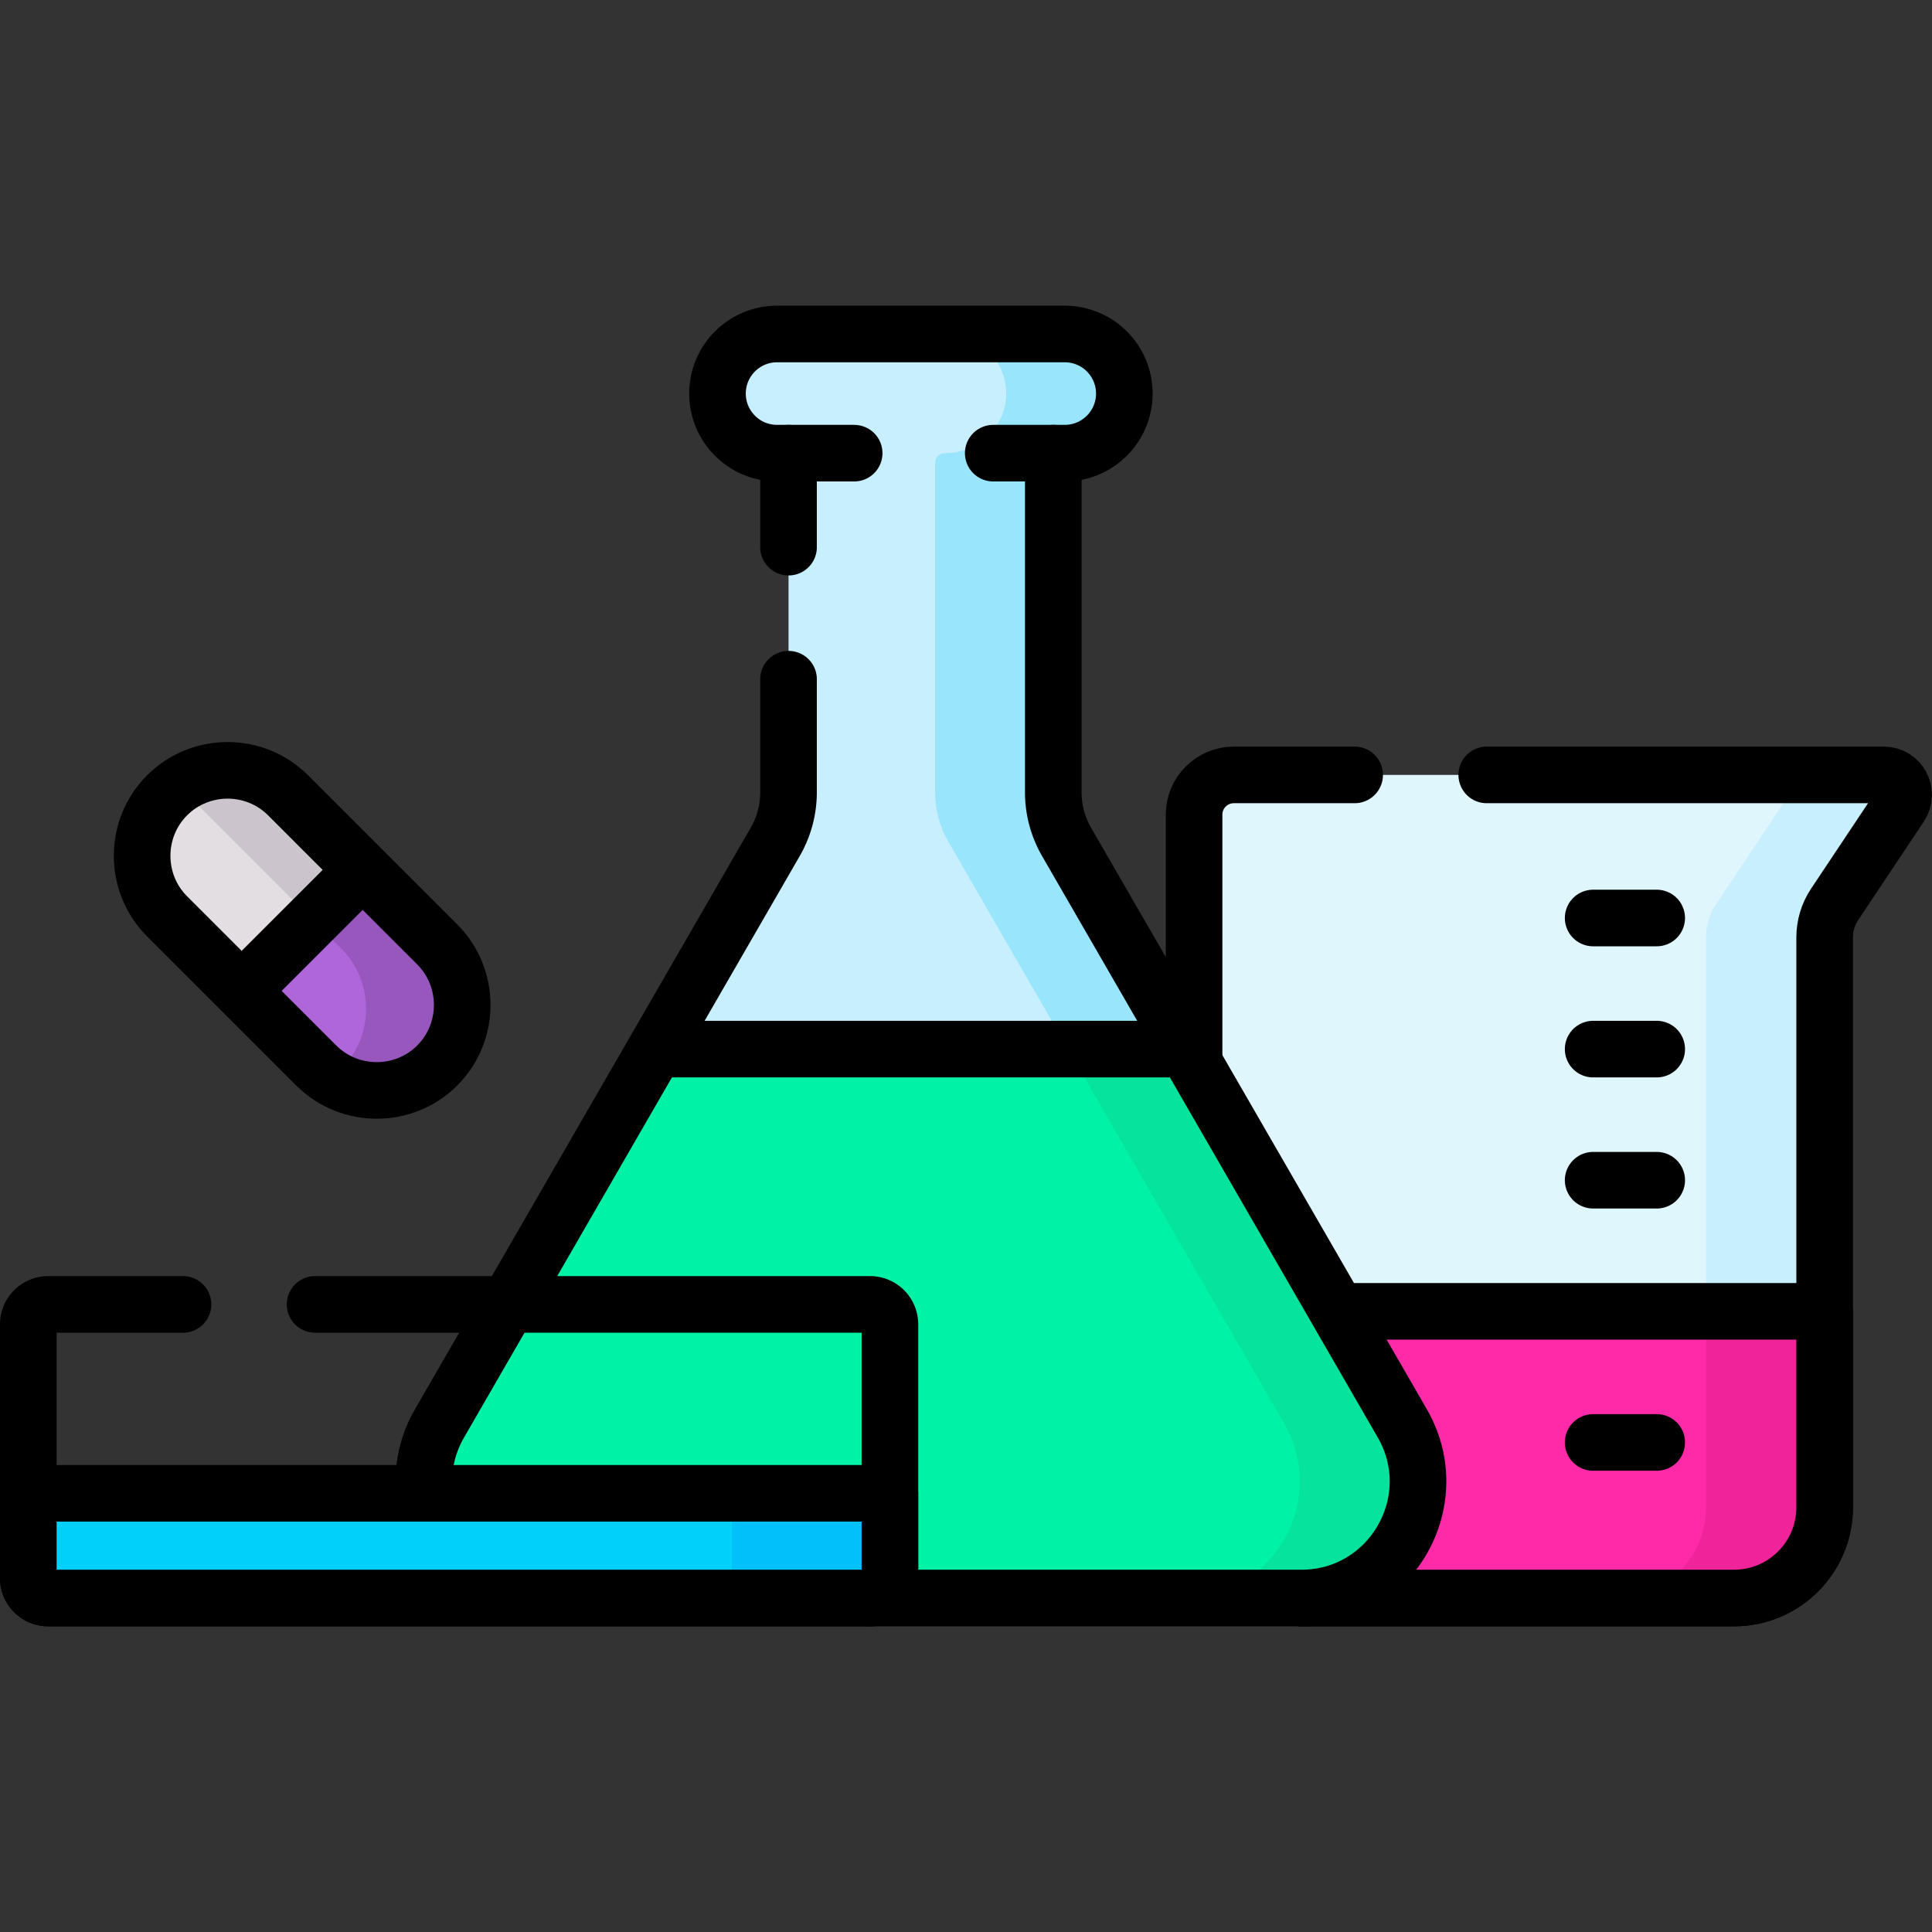 <?xml version="1.0" encoding="UTF-8"?>
<svg xmlns="http://www.w3.org/2000/svg" xmlns:xlink="http://www.w3.org/1999/xlink" version="1.1" width="512" height="512" x="0" y="0" viewBox="0 0 512 512" style="enable-background:new 0 0 512 512" xml:space="preserve">
  <rect x="0" y="0" width="512" height="512" fill="#333333" stroke="none"/>
  <g>
    <path d="M499.227 205.361H326.971c-5.815 0-10.529 4.714-10.529 10.529v67.739l54.293 94.038c5.402 9.356 5.402 20.528 0 29.885-5.401 9.356-15.077 14.942-25.881 14.942v1h114.67c13.269 0 24.026-10.757 24.026-24.026V248.412c0-3.118.923-6.166 2.652-8.76l17.404-26.106c2.333-3.499-.175-8.185-4.379-8.185z" style="" fill="#DFF6FD" data-original="#dff6fd"></path>
    <path d="M499.227 205.361h-31.442c4.205 0 6.713 4.686 4.38 8.185l-17.404 26.106a15.797 15.797 0 0 0-2.652 8.76v151.057c0 13.269-10.757 24.026-24.026 24.026h31.442c13.269 0 24.026-10.757 24.026-24.026V248.412c0-3.118.923-6.166 2.652-8.76l17.404-26.106c2.332-3.499-.176-8.185-4.38-8.185z" style="" fill="#C8EFFE" data-original="#c8effe"></path>
    <path d="M344.855 423.495h114.67c13.269 0 24.026-10.757 24.026-24.026V248.412c0-3.118.923-6.166 2.652-8.76l17.404-26.106c2.332-3.499-.176-8.185-4.38-8.185H394M359 205.361h-32.029c-5.815 0-10.529 4.714-10.529 10.529v65.738" style="stroke-linecap: round; stroke-linejoin: round; stroke-miterlimit: 10;" fill="none" stroke="#000000" stroke-width="15px" stroke-linecap="round" stroke-linejoin="round" stroke-miterlimit="10" data-original="#000000"></path>
    <path d="m353.328 347.516 17.408 30.151c5.402 9.356 5.402 20.528 0 29.885-5.401 9.356-15.077 14.942-25.881 14.942v1h114.67c13.269 0 24.026-10.757 24.026-24.026v-51.953H353.328z" style="" fill="#FE2AA8" data-original="#fe2aa8"></path>
    <path d="M483.551 399.469v-51.953h-31.442v51.953c0 13.269-10.757 24.026-24.026 24.026h31.442c13.269 0 24.026-10.757 24.026-24.026z" style="" fill="#F1239A" data-original="#f1239a"></path>
    <path d="M344.855 423.495h114.67c13.269 0 24.026-10.757 24.026-24.026v-51.953H354.483M422.2 243.28h16.846M422.2 278.025h16.846M422.2 312.77h16.846M422.2 347.516h16.846M422.2 382.261h16.846" style="stroke-linecap: round; stroke-linejoin: round; stroke-miterlimit: 10;" fill="none" stroke="#000000" stroke-width="15px" stroke-linecap="round" stroke-linejoin="round" stroke-miterlimit="10" data-original="#000000"></path>
    <path d="m371.602 377.167-88.945-154.058a26.324 26.324 0 0 1-3.526-13.161v-89.856h3.036c8.722 0 15.793-7.071 15.793-15.793s-7.071-15.793-15.793-15.793h-76.232c-8.722 0-15.793 7.071-15.793 15.793s7.071 15.793 15.793 15.793h3.036v89.856c0 4.621-1.216 9.16-3.526 13.161l-88.946 154.058c-11.888 20.59 2.972 46.328 26.747 46.328h201.609c23.775 0 38.635-25.738 26.747-46.328z" style="" fill="#C8EFFE" data-original="#c8effe"></path>
    <path d="m371.602 377.167-88.945-154.058a26.328 26.328 0 0 1-3.527-13.161v-89.856h2.59c8.504 0 15.822-6.535 16.221-15.03.427-9.069-6.8-16.557-15.775-16.557h-31.314c8.976 0 16.202 7.487 15.775 16.557-.4 8.495-7.717 15.03-16.222 15.03a2.59 2.59 0 0 0-2.59 2.59v87.265c0 4.621 1.216 9.16 3.527 13.162l88.945 154.058c11.888 20.59-2.972 46.328-26.747 46.328h31.314c23.776 0 38.636-25.738 26.748-46.328z" style="" fill="#99E6FC" data-original="#99e6fc"></path>
    <path d="M116.498 377.167c-11.888 20.59 2.972 46.328 26.747 46.328h201.609c23.775 0 38.635-25.738 26.747-46.328l-57.24-99.142H173.737l-57.239 99.142z" style="" fill="#00F2A6" data-original="#00f2a6"></path>
    <path d="m371.602 377.167-57.24-99.142h-31.314l57.24 99.142c11.888 20.59-2.972 46.328-26.747 46.328h31.314c23.775 0 38.635-25.738 26.747-46.328z" style="" fill="#05E39C" data-original="#05e39c"></path>
    <path d="M208.97 120.092V145M230.574 423.495h114.28c23.775 0 38.635-25.738 26.747-46.328l-88.945-154.058a26.324 26.324 0 0 1-3.526-13.161v-89.856M208.97 180v29.948c0 4.621-1.216 9.16-3.526 13.161l-88.946 154.058c-3.47 6.01-4.647 12.457-4.002 18.576M314.362 278.025H173.737" style="stroke-linecap: round; stroke-linejoin: round; stroke-miterlimit: 10;" fill="none" stroke="#000000" stroke-width="15px" stroke-linecap="round" stroke-linejoin="round" stroke-miterlimit="10" data-original="#000000"></path>
    <path d="M48.5 345.681H12.764a5.265 5.265 0 0 0-5.264 5.265v67.285a5.264 5.264 0 0 0 5.264 5.264h217.81a5.265 5.265 0 0 0 5.265-5.264v-67.285a5.265 5.265 0 0 0-5.265-5.265H83.5" style="stroke-linecap: round; stroke-linejoin: round; stroke-miterlimit: 10;" fill="none" stroke="#000000" stroke-width="15px" stroke-linecap="round" stroke-linejoin="round" stroke-miterlimit="10" data-original="#000000"></path>
    <path d="M7.5 418.23a5.264 5.264 0 0 0 5.264 5.264h217.81a5.264 5.264 0 0 0 5.264-5.264v-22.487H7.5v22.487z" style="" fill="#01D0FB" data-original="#01d0fb"></path>
    <path d="M194 395.743v22.487a5.264 5.264 0 0 1-5.264 5.264h41.839a5.264 5.264 0 0 0 5.264-5.264v-22.487H194z" style="" fill="#01C0FA" data-original="#01c0fa"></path>
    <path d="M7.5 418.23a5.264 5.264 0 0 0 5.264 5.264h217.81a5.264 5.264 0 0 0 5.264-5.264v-22.487H7.5v22.487z" style="stroke-linecap: round; stroke-linejoin: round; stroke-miterlimit: 10;" fill="none" stroke="#000000" stroke-width="15px" stroke-linecap="round" stroke-linejoin="round" stroke-miterlimit="10" data-original="#000000"></path>
    <path d="m76.348 210.765 39.526 39.526c8.819 8.819 8.819 23.25 0 32.068-8.819 8.819-23.25 8.819-32.068 0L44.28 242.834c-8.819-8.819-8.819-23.25 0-32.068 8.819-8.819 23.25-8.819 32.068-.001z" style="" fill="#E2DEE2" data-original="#e2dee2"></path>
    <path d="m115.875 250.292-39.526-39.526c-8.019-8.019-20.665-8.721-29.526-2.156a22.476 22.476 0 0 1 4.037 3.182l39.526 39.526c8.819 8.819 8.819 23.25 0 32.068-.8.8-1.659 1.501-2.542 2.156 8.744 5.443 20.454 4.395 28.031-3.182 8.818-8.819 8.818-23.25 0-32.068z" style="" fill="#CBC4CC" data-original="#cbc4cc"></path>
    <path d="m64.043 262.597 19.763 19.763c8.819 8.819 23.25 8.819 32.068 0s8.819-23.25 0-32.068l-19.763-19.763-32.068 32.068z" style="" fill="#AF66DA" data-original="#af66da"></path>
    <path d="m115.875 250.292-19.763-19.763-13.257 13.257 7.532 7.531c8.819 8.819 8.819 23.25 0 32.068-.8.8-1.659 1.501-2.542 2.156 8.744 5.443 20.454 4.395 28.031-3.182 8.817-8.818 8.817-23.249-.001-32.067z" style="" fill="#9857BD" data-original="#9857bd"></path>
    <path d="m76.348 210.765 39.526 39.526c8.819 8.819 8.819 23.25 0 32.068h0c-8.819 8.819-23.25 8.819-32.068 0L44.28 242.834c-8.819-8.819-8.819-23.25 0-32.068h0c8.819-8.819 23.25-8.819 32.068-.001zM263.214 120.092h18.952c8.722 0 15.793-7.071 15.793-15.793s-7.071-15.793-15.793-15.793h-76.232c-8.722 0-15.793 7.071-15.793 15.793s7.071 15.793 15.793 15.793h20.429M96.112 230.529l-32.069 32.068" style="stroke-linecap: round; stroke-linejoin: round; stroke-miterlimit: 10;" fill="none" stroke="#000000" stroke-width="15px" stroke-linecap="round" stroke-linejoin="round" stroke-miterlimit="10" data-original="#000000"></path>
  </g>
</svg>
